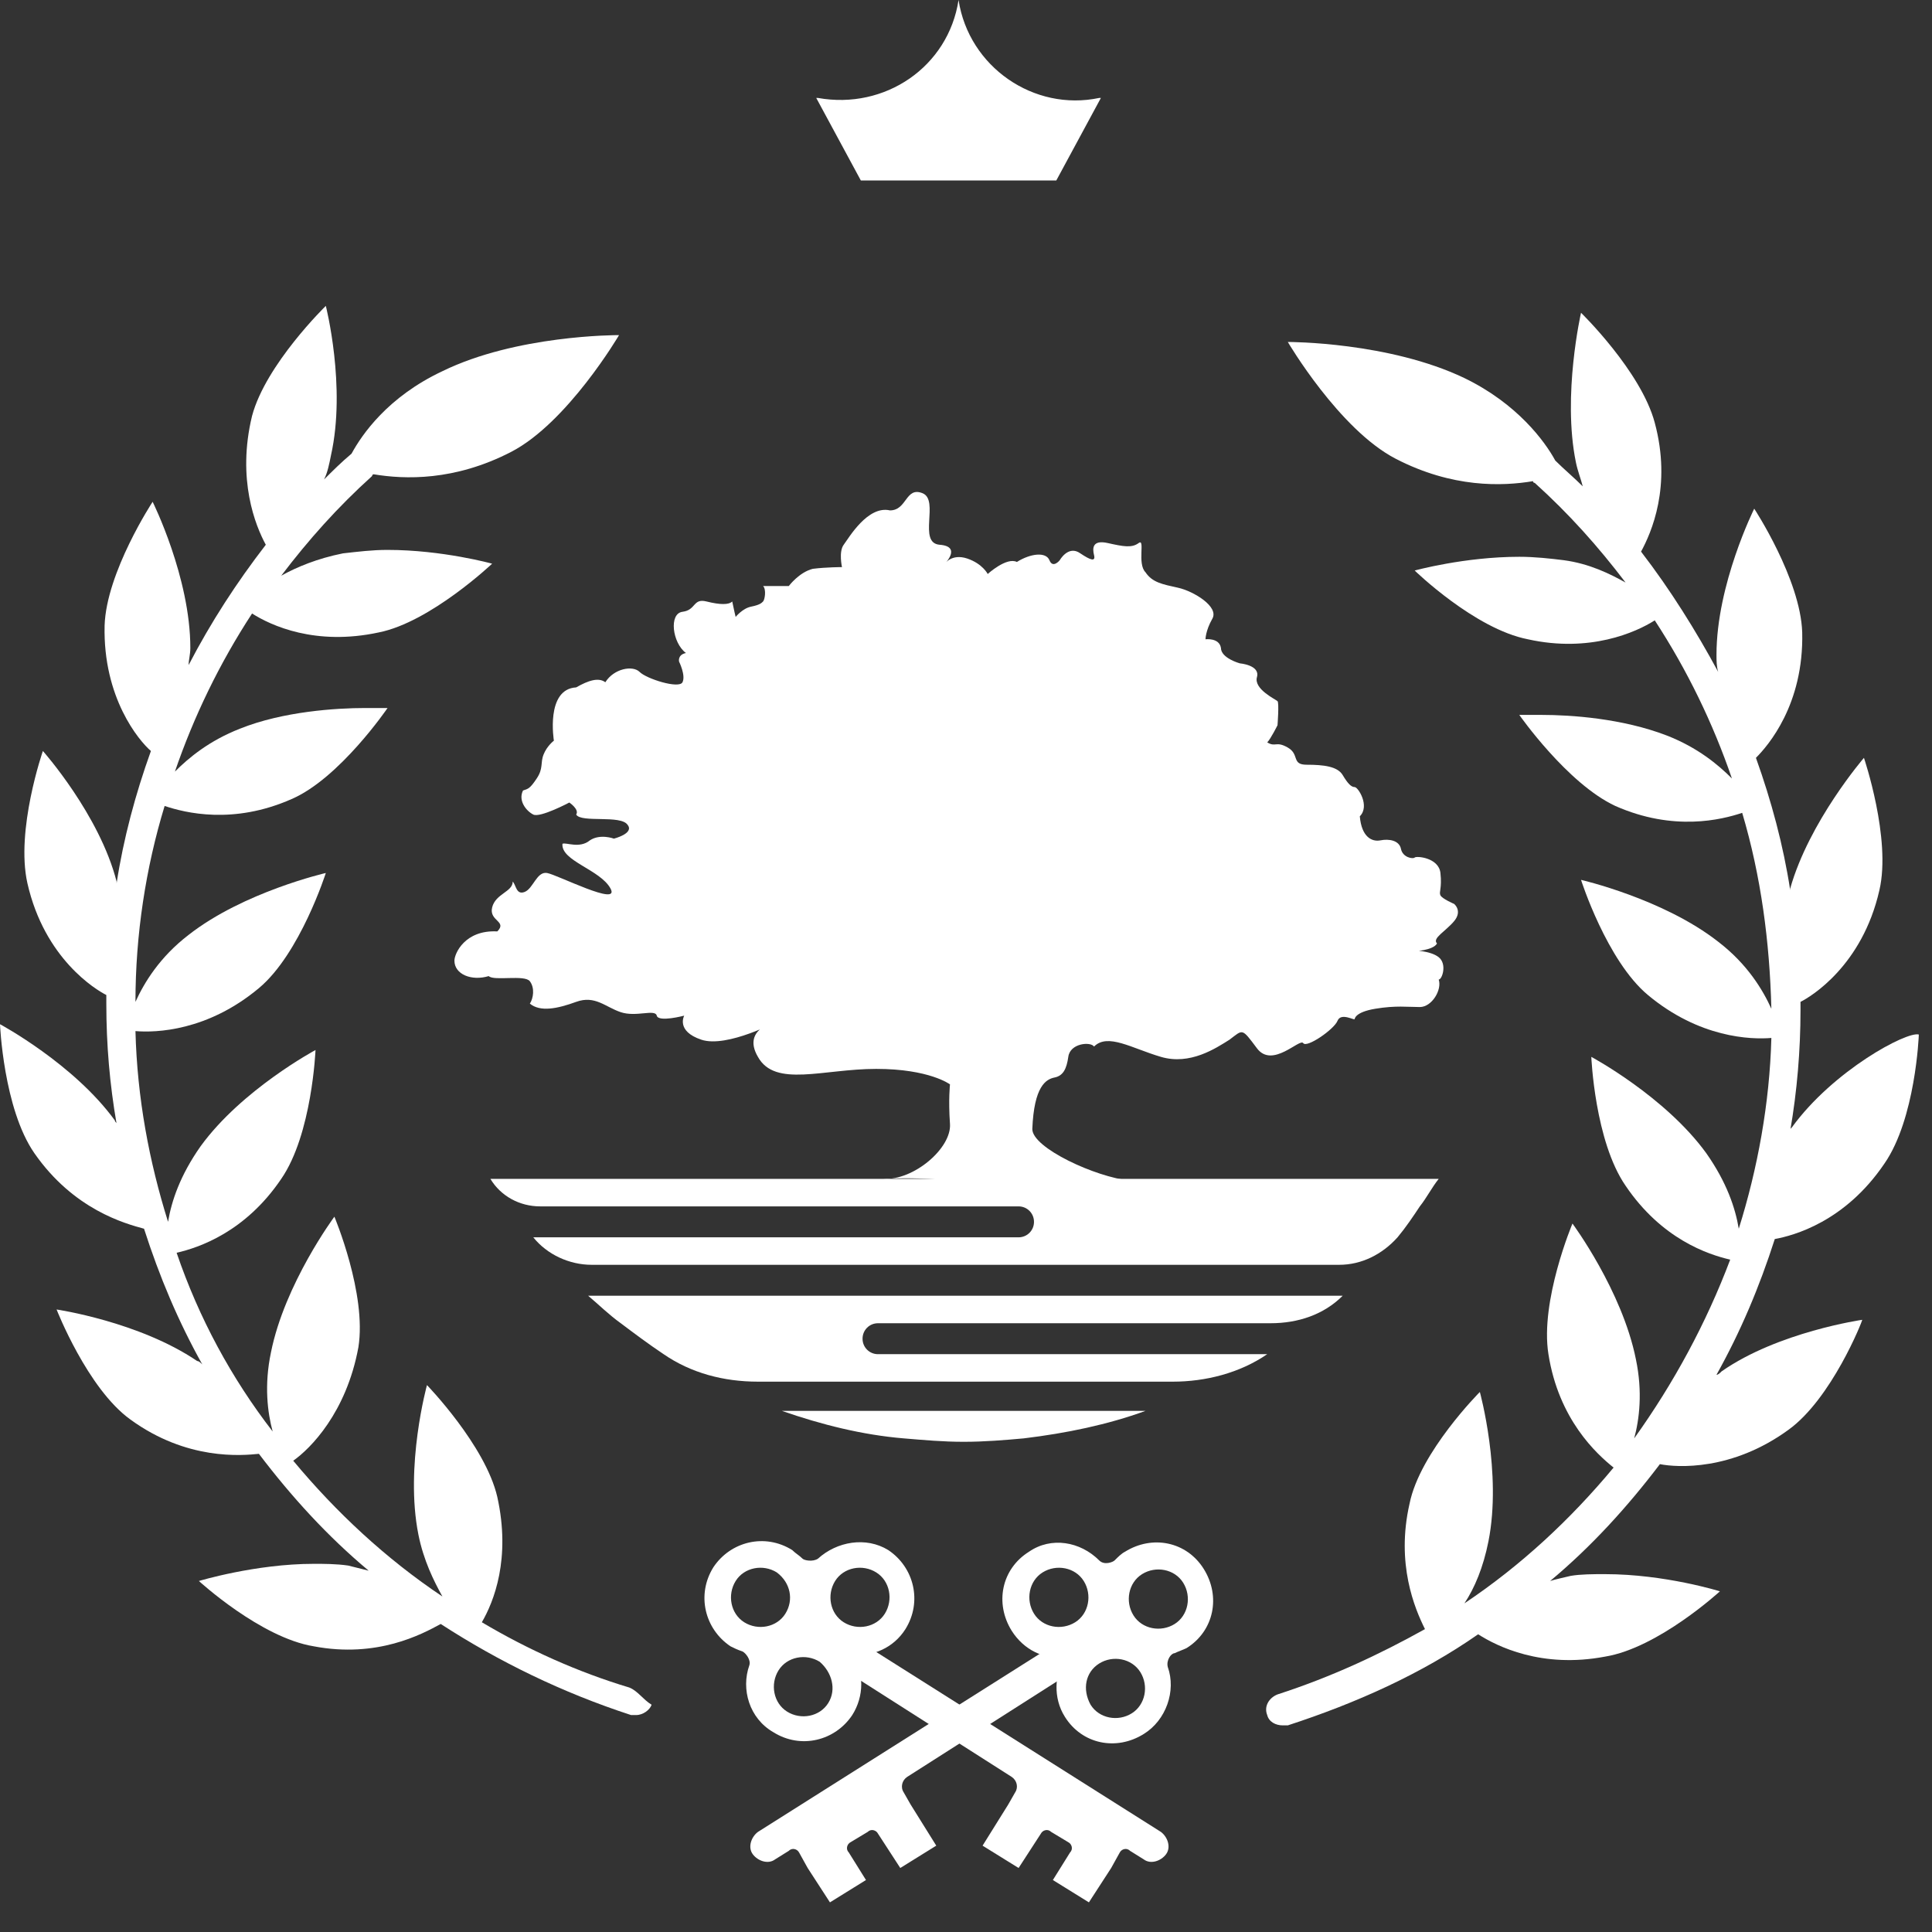 <?xml version="1.0" encoding="UTF-8"?> <svg xmlns="http://www.w3.org/2000/svg" width="62" height="62" viewBox="0 0 62 62" fill="none"><rect x="0" y="0" width="62" height="62" fill="#333333" stroke="none"/> <path d="M26.25 50.019C26.084 50.13 25.809 50.075 25.754 50.019C25.644 49.909 25.534 49.854 25.424 49.744C24.544 49.192 23.443 49.468 22.893 50.295C22.342 51.178 22.618 52.281 23.443 52.832C23.553 52.887 23.663 52.942 23.828 52.997C23.938 53.053 24.103 53.273 24.048 53.439C23.773 54.211 24.048 55.148 24.819 55.589C25.699 56.141 26.8 55.865 27.35 55.038C27.735 54.431 27.735 53.659 27.35 53.108C28.01 53.163 28.671 52.887 29.056 52.281C29.606 51.398 29.331 50.295 28.506 49.744C27.79 49.303 26.855 49.468 26.25 50.019ZM26.58 54.652C26.305 55.093 25.699 55.203 25.259 54.928C24.819 54.652 24.709 54.045 24.984 53.604C25.259 53.163 25.864 53.053 26.305 53.328C26.69 53.659 26.855 54.211 26.58 54.652ZM25.204 51.784C24.929 52.225 24.323 52.336 23.883 52.06C23.443 51.784 23.333 51.178 23.608 50.736C23.883 50.295 24.489 50.185 24.929 50.461C25.369 50.791 25.479 51.343 25.204 51.784ZM28.396 51.784C28.12 52.225 27.515 52.336 27.075 52.06C26.635 51.784 26.525 51.178 26.8 50.736C27.075 50.295 27.68 50.185 28.12 50.461C28.561 50.736 28.671 51.343 28.396 51.784Z" fill="white"></path> <path d="M26.854 52.832C26.689 53.053 26.799 53.383 27.02 53.549L32.467 57.023C32.632 57.134 32.688 57.354 32.577 57.52L32.357 57.906L31.532 59.229L32.688 59.946L33.403 58.843C33.458 58.733 33.623 58.678 33.733 58.788L34.283 59.119C34.393 59.174 34.448 59.34 34.338 59.45L33.788 60.332L34.944 61.049L35.659 59.946L35.934 59.45C35.989 59.34 36.154 59.284 36.264 59.395L36.705 59.67C36.925 59.836 37.255 59.725 37.42 59.505C37.585 59.284 37.475 58.953 37.255 58.788L27.57 52.667C27.295 52.501 27.02 52.611 26.854 52.832Z" fill="white"></path> <path d="M33.018 49.799C32.137 50.351 31.917 51.454 32.468 52.336C32.853 52.943 33.513 53.274 34.173 53.163C33.843 53.715 33.788 54.487 34.173 55.094C34.724 55.976 35.824 56.197 36.705 55.645C37.42 55.204 37.75 54.266 37.475 53.494C37.42 53.274 37.585 53.053 37.695 53.053C37.805 52.998 37.97 52.943 38.081 52.888C38.961 52.336 39.181 51.233 38.631 50.351C38.081 49.469 36.98 49.248 36.099 49.799C35.989 49.855 35.879 49.965 35.769 50.075C35.714 50.13 35.439 50.241 35.274 50.075C34.669 49.469 33.733 49.303 33.018 49.799ZM35.274 53.384C35.714 53.108 36.319 53.219 36.595 53.66C36.87 54.101 36.76 54.708 36.319 54.983C35.879 55.259 35.274 55.149 34.999 54.708C34.724 54.211 34.834 53.66 35.274 53.384ZM36.65 50.516C37.09 50.241 37.695 50.351 37.97 50.792C38.245 51.233 38.136 51.84 37.695 52.116C37.255 52.391 36.65 52.281 36.375 51.84C36.099 51.399 36.209 50.792 36.65 50.516ZM33.458 50.461C33.898 50.185 34.504 50.296 34.779 50.737C35.054 51.178 34.944 51.785 34.504 52.06C34.063 52.336 33.458 52.226 33.183 51.785C32.908 51.344 33.018 50.737 33.458 50.461Z" fill="white"></path> <path d="M34.724 52.832C34.889 53.053 34.779 53.383 34.559 53.549L29.111 57.023C28.946 57.134 28.891 57.354 29.001 57.52L29.221 57.906L30.046 59.229L28.891 59.946L28.175 58.843C28.12 58.733 27.955 58.678 27.845 58.788L27.295 59.119C27.185 59.174 27.13 59.34 27.24 59.45L27.79 60.332L26.634 61.049L25.919 59.946L25.644 59.45C25.589 59.34 25.424 59.284 25.314 59.395L24.873 59.67C24.653 59.836 24.323 59.725 24.158 59.505C23.993 59.284 24.103 58.953 24.323 58.788L34.008 52.667C34.228 52.501 34.559 52.611 34.724 52.832Z" fill="white"></path> <path d="M20.196 54.155C18.545 53.659 16.949 52.942 15.463 52.06C15.848 51.398 16.399 50.019 15.958 48.034C15.573 46.38 13.702 44.449 13.702 44.449C13.702 44.449 12.987 47.041 13.427 49.247C13.592 50.075 13.922 50.736 14.197 51.233C12.382 50.019 10.786 48.53 9.41 46.876C9.96 46.49 11.116 45.332 11.501 43.236C11.776 41.526 10.731 39.045 10.731 39.045C10.731 39.045 9.135 41.196 8.695 43.402C8.474 44.449 8.585 45.332 8.75 45.938C7.429 44.229 6.383 42.299 5.668 40.203C6.383 40.038 7.869 39.541 9.025 37.832C10.015 36.398 10.125 33.696 10.125 33.696C10.125 33.696 7.759 34.964 6.438 36.784C5.778 37.721 5.503 38.548 5.393 39.21C4.788 37.28 4.402 35.24 4.347 33.089C5.008 33.144 6.659 33.089 8.309 31.71C9.63 30.607 10.456 28.015 10.456 28.015C10.456 28.015 7.814 28.622 6.053 30.001C5.118 30.718 4.622 31.545 4.347 32.151C4.347 30.001 4.677 27.85 5.283 25.864C5.943 26.085 7.484 26.471 9.355 25.644C10.896 24.982 12.437 22.721 12.437 22.721C12.437 22.721 12.161 22.721 11.721 22.721C10.786 22.721 9.08 22.831 7.704 23.383C6.714 23.769 6.053 24.32 5.613 24.762C6.218 22.997 7.044 21.287 8.089 19.688C8.695 20.074 10.125 20.736 12.161 20.294C13.812 19.964 15.793 18.089 15.793 18.089C15.793 18.089 14.197 17.647 12.437 17.647C11.941 17.647 11.501 17.703 11.006 17.758C10.18 17.923 9.52 18.199 9.025 18.475C9.905 17.317 10.841 16.269 11.941 15.276C11.941 15.276 11.941 15.221 11.996 15.221C12.987 15.386 14.583 15.441 16.399 14.504C18.215 13.566 19.866 10.754 19.866 10.754C19.756 10.754 16.564 10.754 14.197 11.912C12.437 12.739 11.611 13.953 11.281 14.559C10.951 14.835 10.676 15.111 10.4 15.386C10.511 15.166 10.566 14.89 10.621 14.614C11.116 12.408 10.456 9.816 10.456 9.816C10.456 9.816 8.53 11.691 8.089 13.346C7.594 15.386 8.199 16.875 8.53 17.482C7.594 18.695 6.769 19.964 6.053 21.342C6.053 21.177 6.108 21.012 6.108 20.791C6.108 18.53 4.898 16.103 4.898 16.103C4.898 16.103 3.412 18.364 3.357 20.074C3.302 22.39 4.457 23.769 4.843 24.1C4.347 25.478 3.962 26.912 3.742 28.346V28.291C3.192 26.14 1.376 24.1 1.376 24.1C1.376 24.1 0.495 26.637 0.88 28.346C1.431 30.773 3.082 31.765 3.412 31.931C3.412 32.041 3.412 32.096 3.412 32.206C3.412 33.53 3.522 34.798 3.742 36.067C3.742 36.012 3.687 36.012 3.687 35.957C2.366 34.137 0 32.868 0 32.868C0 32.868 0.11 35.571 1.101 37.004C2.366 38.824 4.017 39.266 4.622 39.431C5.118 40.975 5.723 42.409 6.493 43.788C6.438 43.732 6.383 43.677 6.328 43.677C4.457 42.409 1.816 42.023 1.816 42.023C1.816 42.023 2.806 44.56 4.182 45.552C5.998 46.876 7.759 46.71 8.309 46.655C9.355 48.034 10.511 49.302 11.831 50.405C11.611 50.35 11.391 50.295 11.171 50.24C10.786 50.185 10.4 50.185 10.07 50.185C8.199 50.185 6.383 50.736 6.383 50.736C6.383 50.736 8.364 52.556 10.07 52.832C12.106 53.218 13.537 52.446 14.143 52.115C16.014 53.328 18.05 54.321 20.251 55.038C20.306 55.038 20.361 55.038 20.416 55.038C20.636 55.038 20.856 54.872 20.911 54.707C20.636 54.541 20.471 54.266 20.196 54.155Z" fill="white"></path> <path d="M57.505 36.177C57.45 36.232 57.45 36.232 57.45 36.287C57.67 35.019 57.78 33.695 57.78 32.427C57.78 32.317 57.78 32.261 57.78 32.151C58.111 31.986 59.761 30.993 60.312 28.567C60.697 26.912 59.816 24.32 59.816 24.32C59.816 24.32 58.056 26.361 57.45 28.512V28.567C57.23 27.133 56.845 25.699 56.35 24.32C56.735 23.934 57.89 22.611 57.835 20.294C57.78 18.585 56.295 16.324 56.295 16.324C56.295 16.324 55.084 18.75 55.084 21.011C55.084 21.177 55.084 21.397 55.139 21.563C54.424 20.239 53.598 18.916 52.663 17.702C52.993 17.096 53.653 15.607 53.103 13.566C52.663 11.912 50.737 10.037 50.737 10.037C50.737 10.037 50.131 12.684 50.572 14.835C50.627 15.111 50.737 15.386 50.792 15.607C50.517 15.331 50.186 15.055 49.911 14.78C49.581 14.173 48.701 12.96 46.995 12.133C44.573 10.974 41.382 10.974 41.327 10.974C41.327 10.974 42.977 13.787 44.794 14.724C46.609 15.662 48.205 15.607 49.196 15.441C49.196 15.441 49.196 15.496 49.251 15.496C50.351 16.489 51.287 17.537 52.167 18.695C51.672 18.419 51.012 18.088 50.186 17.978C49.746 17.923 49.251 17.868 48.756 17.868C46.995 17.868 45.399 18.309 45.399 18.309C45.399 18.309 47.325 20.184 49.031 20.515C51.012 20.956 52.498 20.294 53.103 19.908C54.148 21.508 54.974 23.217 55.579 24.982C55.139 24.541 54.479 23.989 53.488 23.603C52.057 23.052 50.407 22.942 49.471 22.942C49.031 22.942 48.756 22.942 48.756 22.942C48.756 22.942 50.296 25.147 51.837 25.864C53.708 26.692 55.249 26.305 55.909 26.085C56.515 28.125 56.79 30.221 56.845 32.372C56.57 31.765 56.075 30.938 55.139 30.221C53.378 28.842 50.737 28.236 50.737 28.236C50.737 28.236 51.562 30.828 52.883 31.931C54.534 33.309 56.184 33.364 56.845 33.309C56.79 35.405 56.405 37.501 55.799 39.431C55.689 38.769 55.414 37.942 54.754 37.004C53.433 35.184 51.067 33.916 51.067 33.916C51.067 33.916 51.177 36.618 52.167 38.052C53.323 39.762 54.809 40.258 55.524 40.423C54.754 42.464 53.708 44.394 52.443 46.159C52.608 45.552 52.718 44.67 52.498 43.622C52.057 41.416 50.462 39.265 50.462 39.265C50.462 39.265 49.416 41.747 49.691 43.457C50.021 45.552 51.232 46.655 51.782 47.096C50.407 48.751 48.811 50.24 46.995 51.453C47.325 50.957 47.6 50.295 47.765 49.468C48.205 47.262 47.49 44.67 47.49 44.67C47.49 44.67 45.564 46.6 45.234 48.255C44.794 50.185 45.399 51.618 45.729 52.28C44.243 53.108 42.702 53.824 40.996 54.376C40.721 54.486 40.556 54.762 40.666 55.038C40.721 55.258 40.941 55.369 41.162 55.369C41.217 55.369 41.272 55.369 41.327 55.369C43.528 54.652 45.619 53.714 47.435 52.446C48.04 52.832 49.471 53.549 51.507 53.163C53.213 52.887 55.194 51.067 55.194 51.067C55.194 51.067 53.433 50.516 51.507 50.516C51.122 50.516 50.737 50.516 50.407 50.571C50.186 50.626 49.911 50.681 49.746 50.736C51.067 49.633 52.222 48.365 53.268 46.986C53.818 47.096 55.579 47.207 57.395 45.883C58.771 44.89 59.761 42.409 59.761 42.354C59.761 42.354 57.065 42.74 55.249 44.008C55.194 44.063 55.139 44.118 55.084 44.118C55.854 42.74 56.46 41.306 56.955 39.762C57.56 39.651 59.211 39.21 60.477 37.335C61.467 35.901 61.577 33.254 61.577 33.199C61.192 33.089 58.826 34.357 57.505 36.177Z" fill="white"></path> <path d="M30.761 5.791H33.898L35.329 3.143H35.274C33.183 3.585 31.091 2.151 30.761 0C30.431 2.151 28.395 3.529 26.249 3.143H26.194L27.625 5.791H30.761Z" fill="white"></path> <path d="M28.34 37.832C29.331 37.887 30.541 36.839 30.486 36.067C30.431 35.295 30.486 34.799 30.486 34.799C30.486 34.799 29.826 34.302 28.12 34.302C26.414 34.302 24.873 34.909 24.323 33.916C23.773 32.979 24.983 32.758 24.983 32.758C24.983 32.758 23.333 33.641 22.507 33.365C21.682 33.089 21.957 32.593 21.957 32.593C21.957 32.593 21.131 32.813 21.076 32.593C21.021 32.372 20.416 32.648 19.921 32.482C19.426 32.317 19.095 31.931 18.49 32.151C17.885 32.372 17.334 32.482 17.004 32.207C17.114 32.041 17.169 31.71 17.004 31.49C16.839 31.269 15.849 31.49 15.684 31.324C15.133 31.49 14.583 31.269 14.583 30.828C14.583 30.607 14.913 29.835 15.959 29.89C16.289 29.56 15.684 29.56 15.794 29.118C15.904 28.677 16.454 28.622 16.454 28.291C16.564 28.401 16.564 28.732 16.839 28.622C17.114 28.512 17.224 27.96 17.555 28.015C17.885 28.071 19.921 29.118 19.591 28.512C19.261 27.905 17.995 27.629 18.05 27.078C18.16 27.023 18.6 27.243 18.93 26.968C19.261 26.747 19.701 26.913 19.701 26.913C19.701 26.913 20.361 26.747 20.141 26.471C19.921 26.14 18.655 26.416 18.49 26.14C18.6 25.975 18.27 25.754 18.27 25.754C18.27 25.754 17.334 26.251 17.114 26.14C16.894 26.03 16.619 25.699 16.784 25.368C16.949 25.313 17.004 25.313 17.224 24.982C17.445 24.651 17.334 24.486 17.445 24.21C17.555 23.934 17.775 23.769 17.775 23.769C17.775 23.769 17.5 22.115 18.49 22.059C18.875 21.839 19.206 21.729 19.426 21.894C19.701 21.453 20.306 21.343 20.526 21.563C20.746 21.784 21.792 22.115 21.902 21.894C22.012 21.673 21.792 21.232 21.792 21.232C21.792 21.232 21.737 21.012 22.012 20.956C21.572 20.626 21.462 19.688 21.902 19.633C22.342 19.578 22.232 19.192 22.672 19.302C23.113 19.412 23.388 19.412 23.498 19.302C23.553 19.578 23.608 19.798 23.608 19.798C23.608 19.798 23.828 19.523 24.103 19.468C24.378 19.412 24.433 19.357 24.488 19.302C24.543 19.247 24.598 18.916 24.488 18.806C24.928 18.806 25.314 18.806 25.314 18.806C25.314 18.806 25.644 18.364 26.084 18.254C26.524 18.199 27.02 18.199 27.02 18.199C27.02 18.199 26.91 17.703 27.075 17.482C27.24 17.262 27.845 16.214 28.56 16.379C29.111 16.379 29.056 15.607 29.606 15.828C30.156 16.048 29.441 17.427 30.156 17.482C30.872 17.537 30.321 18.089 30.321 18.089C30.321 18.089 30.541 17.758 31.037 17.923C31.532 18.089 31.697 18.42 31.697 18.42C31.697 18.42 32.302 17.868 32.633 18.034C33.073 17.758 33.568 17.703 33.678 17.979C33.788 18.254 34.008 17.979 34.008 17.979C34.008 17.979 34.283 17.482 34.669 17.758C34.999 17.979 35.164 18.034 35.109 17.813C35.054 17.593 35.054 17.317 35.549 17.427C36.044 17.537 36.319 17.593 36.54 17.427C36.76 17.262 36.485 18.089 36.76 18.364C36.98 18.695 37.31 18.751 37.805 18.861C38.301 18.971 39.126 19.468 38.906 19.854C38.686 20.24 38.686 20.515 38.686 20.515C38.686 20.515 39.126 20.46 39.181 20.791C39.181 21.122 39.786 21.287 39.786 21.287C39.786 21.287 40.447 21.343 40.337 21.729C40.227 22.115 40.942 22.445 40.997 22.501C41.052 22.556 40.997 23.273 40.997 23.273C40.997 23.273 40.777 23.714 40.667 23.824C40.942 23.99 40.942 23.769 41.327 23.99C41.712 24.21 41.437 24.541 41.932 24.541C42.483 24.541 42.923 24.596 43.088 24.872C43.253 25.148 43.363 25.258 43.473 25.258C43.583 25.258 43.969 25.865 43.638 26.196C43.693 26.857 44.024 27.023 44.299 26.968C44.574 26.913 44.904 26.968 44.959 27.243C45.014 27.519 45.344 27.574 45.399 27.519C45.454 27.464 46.17 27.519 46.225 28.015C46.28 28.512 46.17 28.622 46.225 28.732C46.28 28.843 46.665 29.008 46.665 29.008C46.665 29.008 46.94 29.229 46.665 29.56C46.39 29.89 45.95 30.111 46.115 30.276C46.005 30.497 45.344 30.552 45.344 30.497C45.289 30.497 45.895 30.497 46.17 30.718C46.445 30.938 46.28 31.435 46.17 31.435C46.28 31.765 45.95 32.317 45.564 32.317C45.179 32.317 44.794 32.262 44.134 32.372C43.473 32.482 43.473 32.703 43.473 32.703C43.473 32.758 43.033 32.482 42.923 32.758C42.813 33.034 41.932 33.641 41.822 33.475C41.712 33.31 40.832 34.302 40.337 33.641C39.841 32.979 39.896 33.034 39.456 33.365C39.016 33.641 38.191 34.192 37.255 33.916C36.319 33.641 35.549 33.144 35.109 33.585C34.999 33.42 34.339 33.475 34.283 33.916C34.228 34.302 34.118 34.523 33.843 34.578C33.568 34.633 33.183 34.854 33.128 36.233C33.128 36.839 35.164 37.777 36.264 37.887C37.42 37.997 35.934 39.983 32.137 38.328C30.982 37.666 28.34 37.832 28.34 37.832Z" fill="white"></path> <path d="M15.738 37.832C15.738 37.832 15.793 37.832 15.738 37.832C16.069 38.383 16.674 38.714 17.334 38.714H32.687C32.962 38.714 33.182 38.935 33.182 39.211C33.182 39.486 32.962 39.707 32.687 39.707H17.114C17.554 40.258 18.27 40.589 18.985 40.589H42.978C43.693 40.589 44.353 40.258 44.849 39.707C45.124 39.376 45.344 39.045 45.564 38.714C45.784 38.438 45.949 38.108 46.169 37.832H15.738Z" fill="white"></path> <path d="M29.001 46.159C29.661 46.214 30.267 46.269 30.927 46.269C31.587 46.269 32.248 46.214 32.853 46.159C34.229 45.993 35.549 45.718 36.76 45.277H25.094C26.359 45.718 27.68 46.049 29.001 46.159Z" fill="white"></path> <path d="M19.921 42.464C20.361 42.795 20.801 43.126 21.296 43.457C22.177 44.063 23.222 44.339 24.323 44.339H37.64C38.685 44.339 39.786 44.063 40.666 43.457H28.175C27.9 43.457 27.68 43.236 27.68 42.961C27.68 42.685 27.9 42.464 28.175 42.464H40.777C41.657 42.464 42.483 42.188 43.088 41.582H18.875C19.205 41.858 19.535 42.188 19.921 42.464Z" fill="white"></path> </svg> 